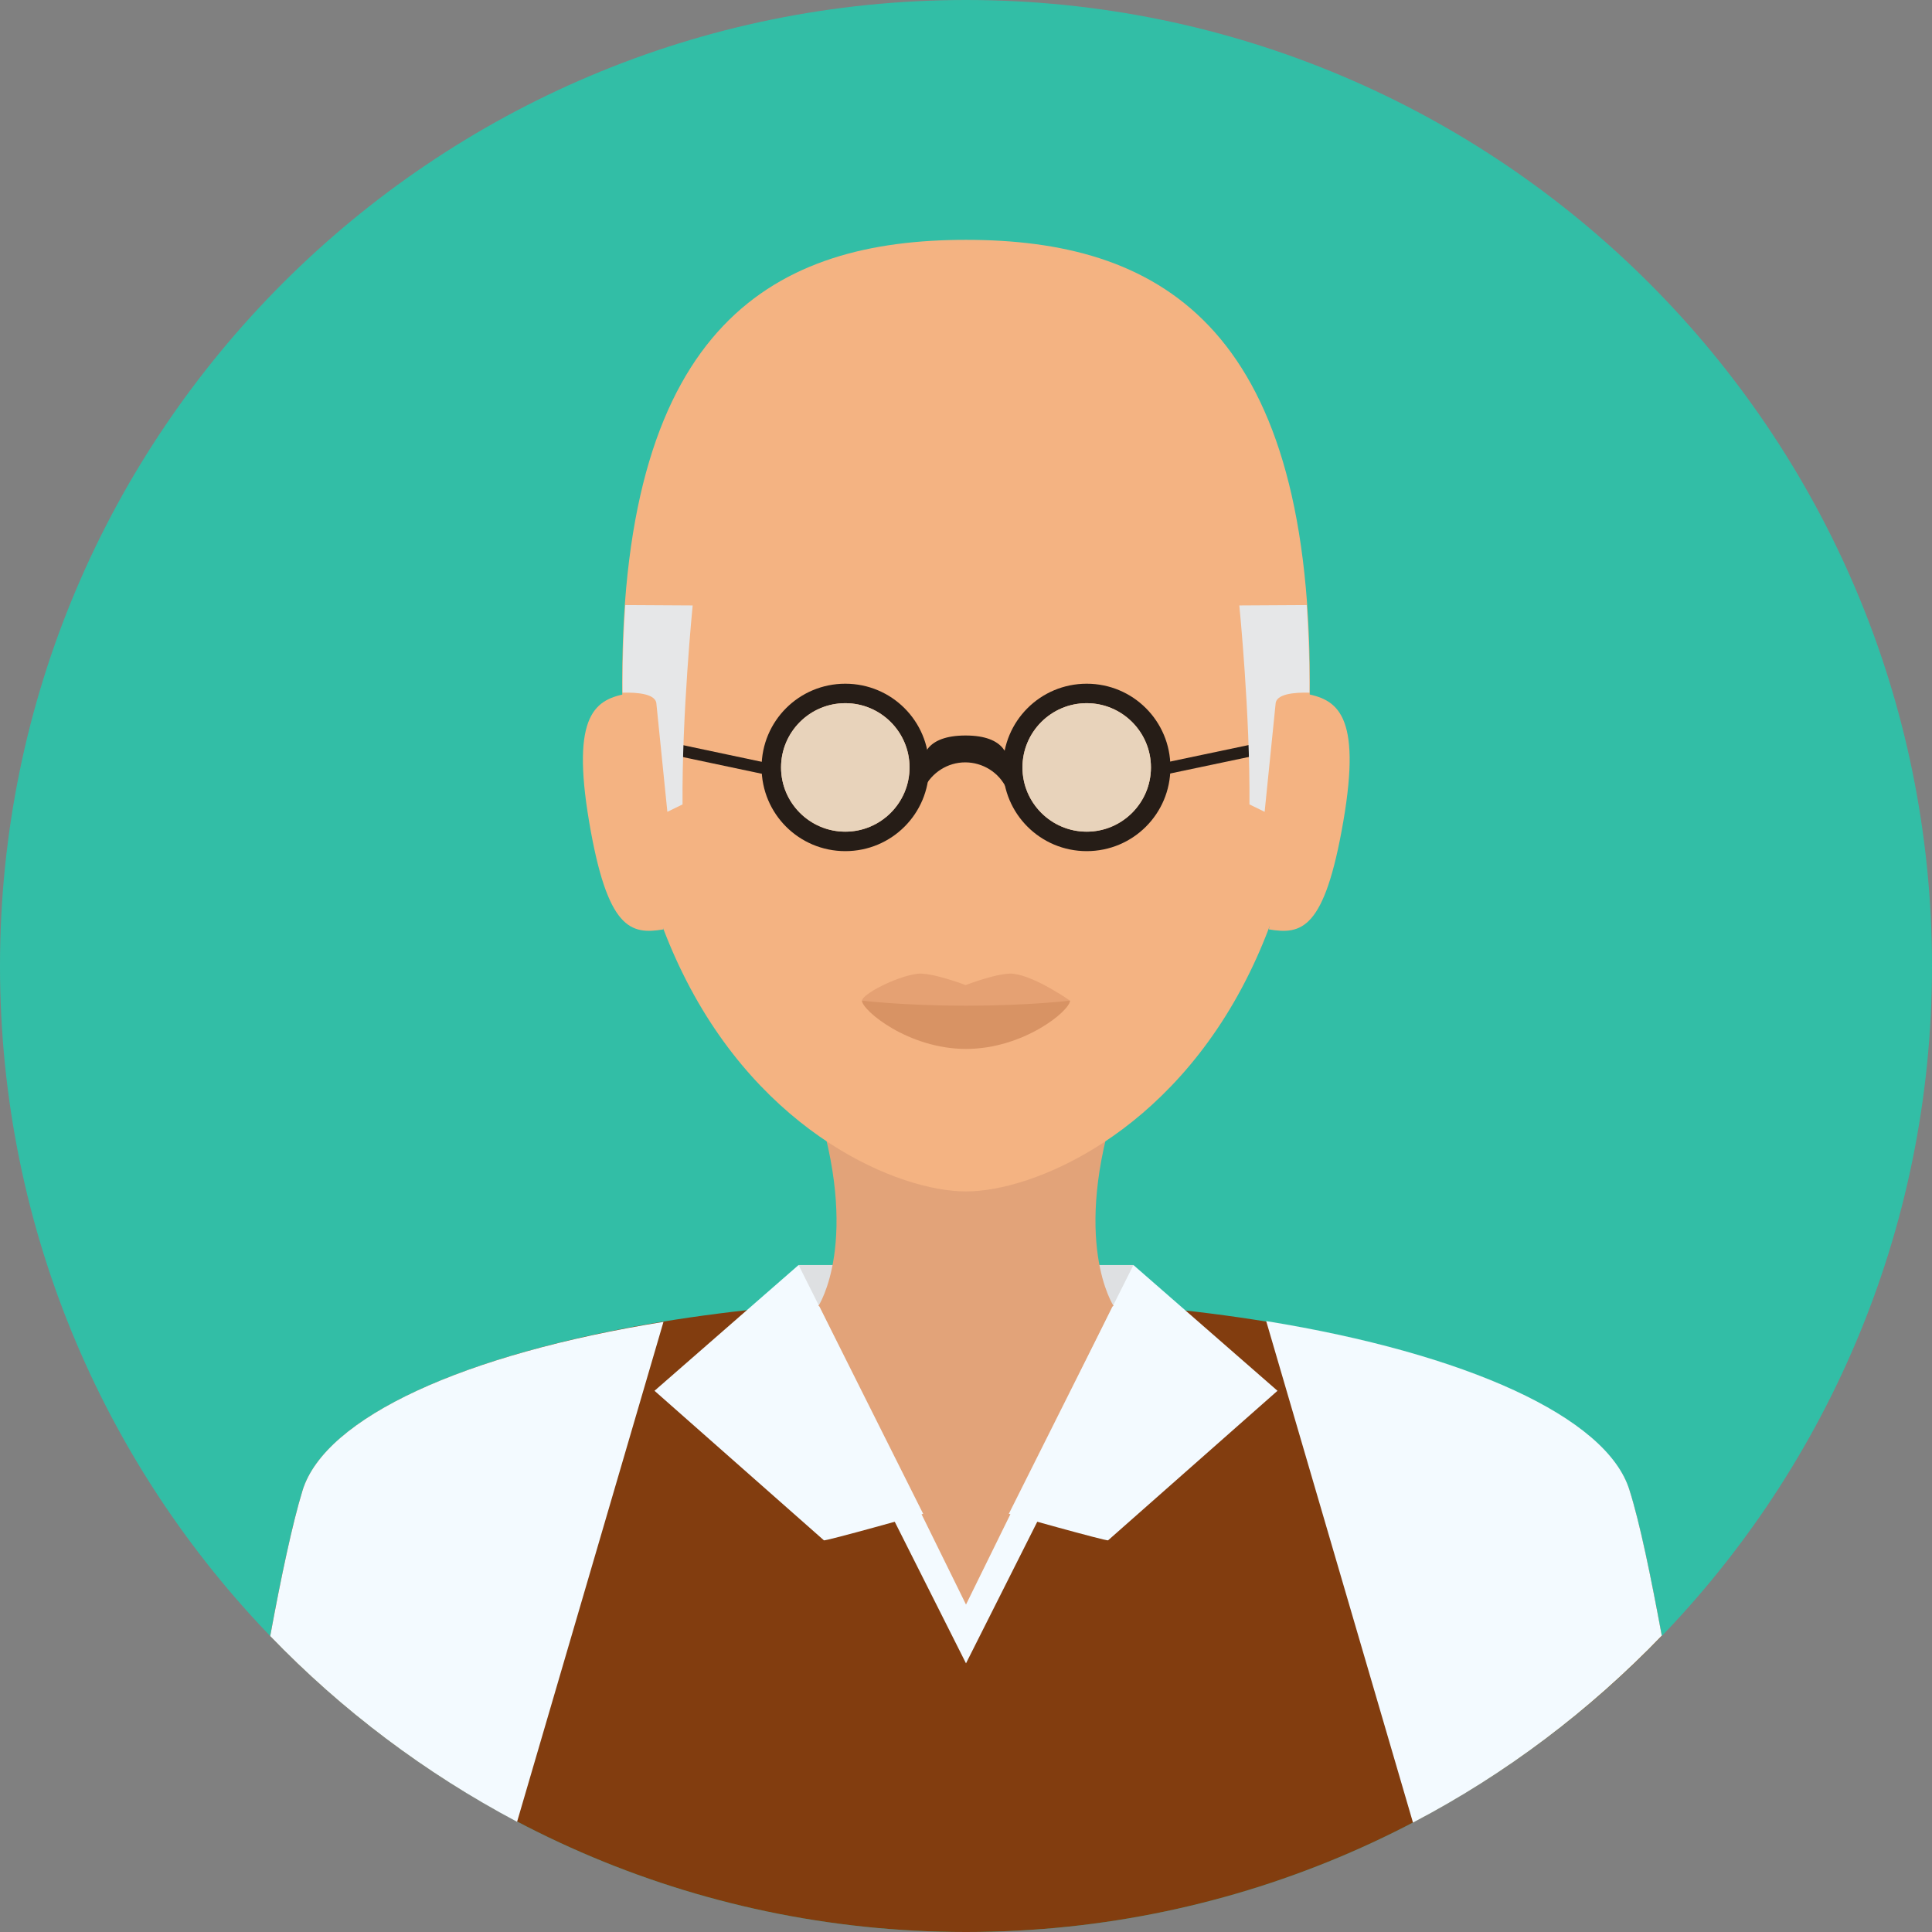 <?xml version="1.0" encoding="iso-8859-1"?>
<!-- Generator: Adobe Illustrator 19.0.0, SVG Export Plug-In . SVG Version: 6.00 Build 0)  -->
<svg version="1.1" id="Layer_1" xmlns="http://www.w3.org/2000/svg" xmlns:xlink="http://www.w3.org/1999/xlink" x="0px" y="0px"
	 viewBox="0 0 496.2 496.2" style="enable-background:new 0 0 496.2 496.2;" xml:space="preserve">
<rect x="0" y="0" width="496.2" height="496.2" fill="#808080" stroke="none"/>
<path style="fill:#32BEA6;" d="M496.2,248.1C496.2,111.1,385.1,0,248.1,0S0,111.1,0,248.1s111.1,248.1,248.1,248.1
	S496.2,385.1,496.2,248.1z"/>
<path style="fill:#823D0F;" d="M248.1,496.2c70.2,0,133.6-29.2,178.7-76c-2.8-15.1-5.6-28.9-8.3-37.4
	c-8.5-27.3-81.2-49.3-170.8-49.3s-161.5,22-170,49.3c-2.6,8.5-5.5,22.2-8.3,37.4C114.5,467,177.9,496.2,248.1,496.2z"/>
<path style="fill:#F3FAFF;" d="M293.9,336.2c-14.5-1.8-30-2.7-46.1-2.7c-15.9,0-31.2,0.9-45.5,2.7l45.8,91L293.9,336.2z"/>
<rect x="205.1" y="324.9" style="fill:#DEE0E2;" width="86" height="25"/>
<path style="fill:#E2A379;" d="M248.1,412.1l-37.8-76.8c0,0,9.2-12.4,37.4-12.4s38.1,12.5,38.1,12.5L248.1,412.1z"/>
<g>
	<path style="fill:#F3FAFF;" d="M168.1,357.2l37-32.3l32,63.9c0,0-25.2,7.1-25.5,6.8L168.1,357.2z"/>
	<path style="fill:#F3FAFF;" d="M328.1,357.2l-37-32.3l-32,63.9c0,0,25.2,7.1,25.5,6.8L328.1,357.2z"/>
	<path style="fill:#F3FAFF;" d="M426.8,420.1c-2.8-15.1-5.6-28.9-8.3-37.4c-5.8-18.8-42.1-35.1-93.3-43.4l37.7,128.8
		C386.8,455.6,408.3,439.3,426.8,420.1z"/>
	<path style="fill:#F3FAFF;" d="M77.7,382.8c-2.6,8.5-5.5,22.2-8.3,37.4c18.4,19.1,39.8,35.2,63.4,47.7l37.6-128.4
		C119.4,347.7,83.5,364,77.7,382.8z"/>
</g>
<path style="fill:#E2A379;" d="M287,282.1h-77.8c12.1,36.6,1,53.3,1,53.3s16.9,6.1,37.9,6.1s37.9-6.1,37.9-6.1
	S274.9,318.7,287,282.1z"/>
<path style="fill:#F4B382;" d="M336.4,175.2c0-92.4-39.5-113.6-88.3-113.6c-48.7,0-88.3,21.2-88.3,113.6c0,31.3,6.2,55.8,15.5,74.7
	c20.4,41.6,55.7,56.1,72.8,56.1s52.4-14.5,72.8-56.1C330.2,231,336.4,206.5,336.4,175.2z"/>
<g>
	<path style="fill:#191919;" d="M247.6,292.9h0.5C247.9,292.9,247.8,292.9,247.6,292.9L247.6,292.9z"/>
	<path style="fill:#191919;" d="M248.6,292.9L248.6,292.9c-0.2,0-0.3,0-0.5,0H248.6z"/>
</g>
<g>
	<path style="fill:#F4B382;" d="M170.4,238.7c-8.4,1.4-14.4,0.1-19.1-27.7s1.7-31.5,10.1-32.9L170.4,238.7z"/>
	<path style="fill:#F4B382;" d="M325.9,238.7c8.4,1.4,14.3,0.1,19.1-27.7c4.8-27.8-1.7-31.5-10.1-32.9L325.9,238.7z"/>
</g>
<g>
	<path style="fill:#261D17;" d="M217.1,218.6c-11.9,0-21.5-9.6-21.5-21.5s9.6-21.5,21.5-21.5s21.5,9.6,21.5,21.5
		S229,218.6,217.1,218.6z M217.1,180.6c-9.1,0-16.5,7.4-16.5,16.5s7.4,16.5,16.5,16.5s16.5-7.4,16.5-16.5S226.2,180.6,217.1,180.6z"
		/>
	<path style="fill:#261D17;" d="M248,188.9c-10.3,0-11.4,5.5-11.1,8.7c-0.2,2.7,0.4,4.9,0.4,4.9c2-4.1,6.1-6.7,10.6-6.7
		s8.7,2.6,10.6,6.7c0,0,0.6-2.2,0.4-4.9C259.4,194.5,258.3,188.9,248,188.9z"/>
	<path style="fill:#261D17;" d="M279.1,218.6c-11.9,0-21.5-9.6-21.5-21.5s9.6-21.5,21.5-21.5s21.5,9.6,21.5,21.5
		S291,218.6,279.1,218.6z M279.1,180.6c-9.1,0-16.5,7.4-16.5,16.5s7.4,16.5,16.5,16.5s16.5-7.4,16.5-16.5S288.2,180.6,279.1,180.6z"
		/>
</g>
<g>
	<path style="fill:#E8D3BB;" d="M279.1,180.6c-9.1,0-16.5,7.4-16.5,16.5s7.4,16.5,16.5,16.5s16.5-7.4,16.5-16.5
		S288.2,180.6,279.1,180.6z"/>
	<path style="fill:#E8D3BB;" d="M217.1,180.6c-9.1,0-16.5,7.4-16.5,16.5s7.4,16.5,16.5,16.5s16.5-7.4,16.5-16.5
		S226.2,180.6,217.1,180.6z"/>
</g>
<g>
	
		<rect x="172.709" y="193.407" transform="matrix(-0.978 -0.207 0.207 -0.978 325.339 423.804)" style="fill:#261D17;" width="24.2" height="3"/>
	
		<rect x="309.632" y="182.839" transform="matrix(-0.206 -0.979 0.979 -0.206 184.605 539.606)" style="fill:#261D17;" width="3" height="24.201"/>
</g>
<path style="fill:#E5A173;" d="M274.8,257c0,2.6-11.9,9.5-26.7,9.5s-26.7-7-26.7-9.5c0-1.6,8.5-6.1,14.1-6.9
	c3.6-0.5,12.5,2.9,12.5,2.9s8.8-3.4,12.4-2.9C266.2,250.9,274.8,257,274.8,257z"/>
<path style="fill:#D89364;" d="M274.8,257c0,2.6-11.9,12.4-26.7,12.4s-26.7-9.9-26.7-12.4c0,0,10.9,1.3,26.7,1.3
	S274.8,257,274.8,257z"/>
<g>
	<path style="fill:#E6E7E8;" d="M168.6,180.9l2.8,27.6l3.9-1.9c-0.2-23,2.6-51.1,2.6-51.1l-17.3-0.1c-0.4,6.2-0.7,12.8-0.7,19.8
		c0,0.9,0,1.8,0,2.7C163.8,177.8,168.6,178.2,168.6,180.9z"/>
	<path style="fill:#E6E7E8;" d="M327.6,180.9l-2.8,27.6l-3.9-1.9c0.2-23-2.6-51.1-2.6-51.1l17.3-0.1c0.4,6.2,0.7,12.8,0.7,19.8
		c0,0.9,0,1.8,0,2.7C332.4,177.8,327.6,178.2,327.6,180.9z"/>
</g>
<g>
	<path style="fill:#FFFFFF;" d="M311.5,337.4L311.5,337.4L311.5,337.4L311.5,337.4z"/>
	<path style="fill:#FFFFFF;" d="M298.5,335.9L298.5,335.9L298.5,335.9z"/>
</g>
<g>
</g>
<g>
</g>
<g>
</g>
<g>
</g>
<g>
</g>
<g>
</g>
<g>
</g>
<g>
</g>
<g>
</g>
<g>
</g>
<g>
</g>
<g>
</g>
<g>
</g>
<g>
</g>
<g>
</g>
</svg>
